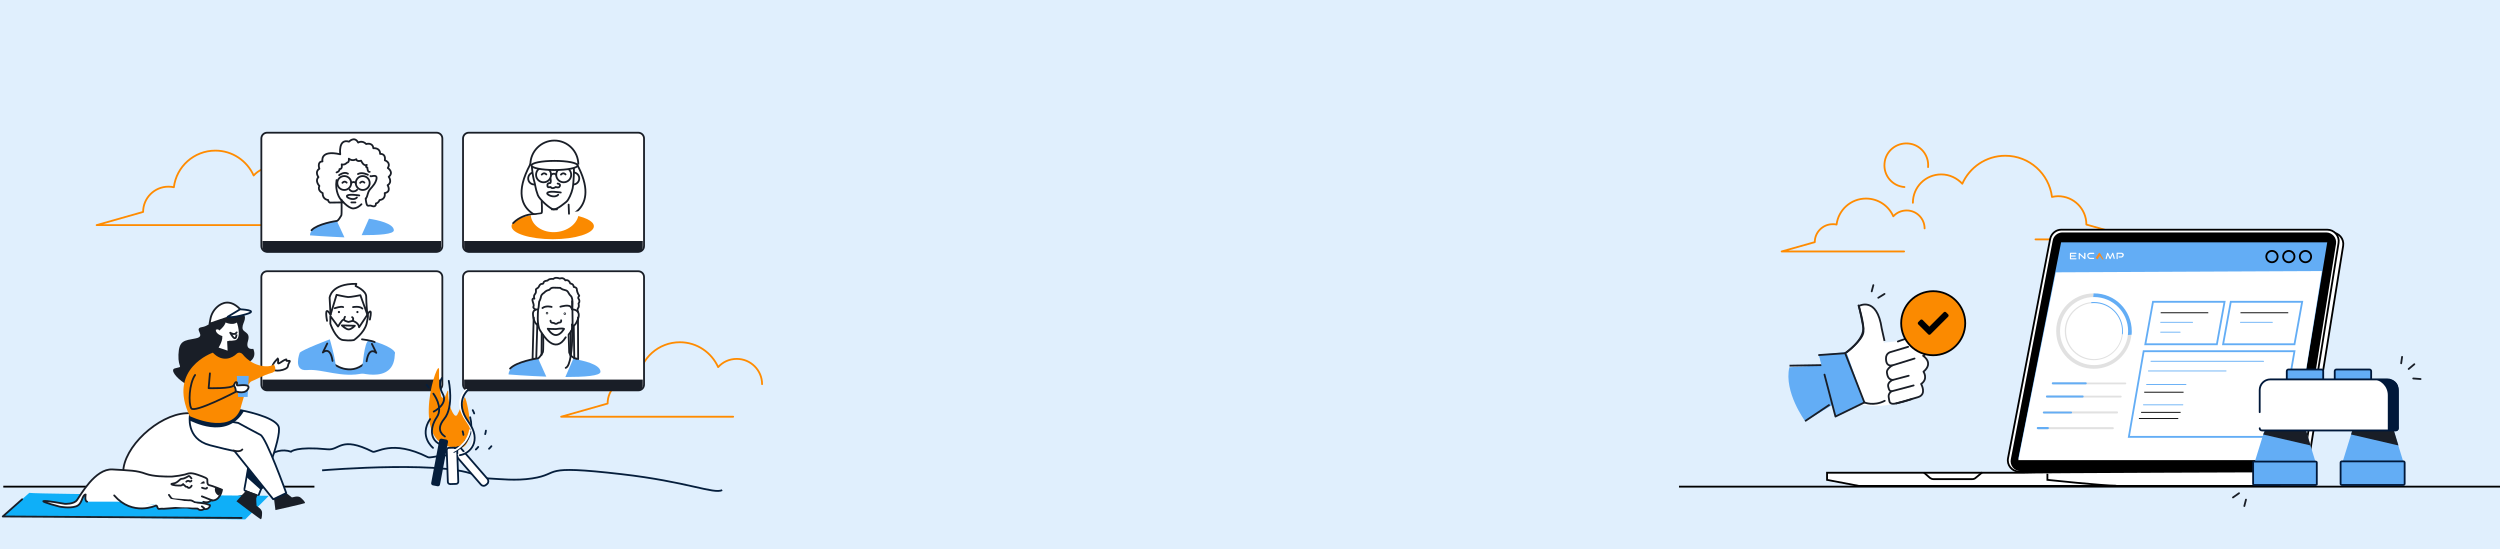 <?xml version="1.0" encoding="utf-8"?>
<!-- Generator: Adobe Illustrator 25.4.2, SVG Export Plug-In . SVG Version: 6.00 Build 0)  -->
<svg version="1.1" id="Layer_1" xmlns="http://www.w3.org/2000/svg" xmlns:xlink="http://www.w3.org/1999/xlink" x="0px" y="0px"
	 viewBox="0 0 1366 300" style="enable-background:new 0 0 1366 300;" xml:space="preserve">
<style type="text/css">
	.st0{fill:#E0EFFD;}
	.st1{fill:none;stroke:#FF8B00;stroke-linecap:round;stroke-linejoin:round;stroke-miterlimit:10;}
	.st2{fill:none;stroke:#051E3C;stroke-miterlimit:10;}
	.st3{fill:#FFFFFF;stroke:#000000;stroke-miterlimit:10;}
	.st4{stroke:#000000;stroke-miterlimit:10;}
	.st5{fill:#63ADF5;}
	.st6{fill:#FFFFFF;}
	.st7{fill:none;stroke:#000000;stroke-miterlimit:10;}
	.st8{fill:#F68B1F;}
	.st9{fill:#E1E1E1;}
	.st10{fill:none;stroke:#63ADF5;stroke-miterlimit:10;}
	.st11{fill:none;stroke:#000000;stroke-width:0.5;stroke-miterlimit:10;}
	.st12{fill:none;stroke:#63ADF5;stroke-width:0.5;stroke-linecap:round;stroke-linejoin:round;stroke-miterlimit:10;}
	.st13{fill:#63ADF5;stroke:#00183A;stroke-miterlimit:10;}
	.st14{fill:#191E27;}
	.st15{fill:#FFFFFF;stroke:#00183A;stroke-linecap:round;stroke-linejoin:round;stroke-miterlimit:10;}
	.st16{fill:#00183A;}
	.st17{fill:none;stroke:#191E27;stroke-linecap:round;stroke-linejoin:round;stroke-miterlimit:10;}
	.st18{fill:#FFFFFF;stroke:#191E27;stroke-miterlimit:10;}
	.st19{fill:#FFFFFF;stroke:#191E27;stroke-linecap:round;stroke-linejoin:round;stroke-miterlimit:10;}
	.st20{fill:#63ADF5;stroke:#191E27;stroke-miterlimit:10;}
	.st21{fill:#63ADF5;stroke:#191E27;stroke-linecap:round;stroke-linejoin:round;stroke-miterlimit:10;}
	.st22{fill:#FB8A00;stroke:#000000;stroke-miterlimit:10;}
	.st23{fill:#FB8A00;}
	.st24{fill:#FFFFFF;stroke:#051E3C;stroke-miterlimit:10;}
	.st25{fill:#051E3C;}
	.st26{fill:none;stroke:#051E3C;stroke-linecap:round;stroke-linejoin:round;stroke-miterlimit:10;}
	.st27{fill:none;stroke:#FFFFFF;stroke-linecap:round;stroke-linejoin:round;stroke-miterlimit:10;}
	.st28{fill:#FFFFFF;stroke:#051E3C;stroke-linecap:round;stroke-linejoin:round;}
	.st29{fill:#FB8A00;stroke:#191E27;stroke-linecap:round;stroke-linejoin:round;}
	.st30{fill:#FFFFFF;stroke:#191E27;stroke-linecap:round;stroke-linejoin:round;}
	.st31{fill:#0FAFF8;}
	.st32{fill:none;stroke:#191E27;stroke-linecap:round;stroke-linejoin:round;}
</style>
<g>
	<rect x="-2.9" y="-1.4" class="st0" width="1374" height="304"/>
</g>
<path class="st1" d="M1045.2,110.8c0-8.6,6.9-15.5,15.5-15.5c4.5,0,8.6,2,11.5,5.1c4-9,13-15.3,23.5-15.3c13.1,0,23.9,9.8,25.5,22.5
	c1.1-0.2,2.2-0.4,3.3-0.4c8.6,0,15.5,6.9,15.5,15.5l28.6,8.1h-56.4"/>
<path class="st1" d="M1051.6,124.8c0-5.4-4.4-9.8-9.8-9.8c-2.9,0-5.5,1.2-7.3,3.2c-2.5-5.7-8.2-9.7-14.9-9.7
	c-8.3,0-15.1,6.2-16.1,14.2c-0.7-0.2-1.4-0.2-2.1-0.2c-5.4,0-9.8,4.4-9.8,9.8l-18.1,5.1h66.9"/>
<path class="st1" d="M1053.5,91.3c0.6-6.6-4.3-12.4-10.9-12.9s-12.4,4.3-12.9,10.9c-0.6,6.6,4.3,12.4,10.9,12.9"/>
<path class="st2" d="M176,257c0.7-0.1,72.8-6,86.2,4c2,0.3,4,0.4,6,0.5c4.7,0.2,13.7,1.3,22.6-0.1c16.4-2.5,3.1-7.6,48.9-2.3
	c35.7,4.1,50.4,11,54.9,8.7"/>
<path class="st2" d="M129.2,253.4c0,0,11.1,2.4,16.7-3.3c3.3-3.6,8.5-4.9,13.1-3.3c0,0,2.7-3,20-1.3c6.6,0.7,7-7.5,24.6,1.3
	c2,1,10.3-7,30.2,3c2,1,12.2-3.9,20.4,2"/>
<path class="st1" d="M162.6,105.2c0-7.6-6.2-13.8-13.8-13.8c-4.1,0-7.7,1.7-10.2,4.5c-3.6-8-11.6-13.6-20.9-13.6
	c-11.7,0-21.3,8.7-22.7,20c-1-0.2-2-0.3-3-0.3c-7.6,0-13.8,6.2-13.8,13.8l-25.4,7.2h94"/>
<path class="st1" d="M416.4,209.9c0-7.6-6.2-13.8-13.8-13.8c-4.1,0-7.7,1.7-10.2,4.5c-3.6-8-11.6-13.6-20.9-13.6
	c-11.7,0-21.3,8.7-22.7,20c-1-0.2-2-0.3-3-0.3c-7.6,0-13.8,6.2-13.8,13.8l-25.4,7.2h94"/>
<g>
	<path class="st3" d="M1255.1,258.4h-148.2c-3.9,0-6.8-3.5-6.1-7.3l22.9-119c0.6-2.9,3.1-5,6.1-5h144.4c3.8,0,6.7,3.4,6.1,7.2
		l-19.1,119C1260.8,256.2,1258.2,258.4,1255.1,258.4z"/>
	<path class="st3" d="M1252.4,257.7h-149.1c-3.9,0-6.9-3.6-6.1-7.4l23-119.7c0.6-2.9,3.1-5.1,6.1-5.1h145.3c3.8,0,6.8,3.4,6.2,7.2
		l-19.2,119.7C1258.1,255.5,1255.5,257.7,1252.4,257.7z"/>
	<path class="st4" d="M1251.9,256.9h-147.9c-3.1,0-5.4-2.8-4.8-5.9l22.9-119.5c0.4-2.3,2.5-4,4.8-4h144.1c3,0,5.4,2.7,4.9,5.7
		l-19.1,119.5C1256.4,255.1,1254.4,256.9,1251.9,256.9z"/>
	<polygon class="st5" points="1252.1,250.6 1102.8,250.6 1126.2,132.4 1271.6,132.4 	"/>
	<polygon class="st6" points="1252.1,251.4 1102.8,251.4 1123.3,148.8 1268.7,148.1 	"/>
	<path class="st3" d="M1105.9,258.3H998.3v3.9l17.3,3.3h156.5h72.5l13.3-8C1257.9,257.5,1106.2,258,1105.9,258.3z"/>
	<path class="st7" d="M1083.1,258.1l-3.6,3c-0.5,0.5-1.2,0.7-1.9,0.7h-21.2c-0.7,0-1.4-0.3-1.9-0.7l-3.3-2.9"/>
	<path class="st3" d="M1118.7,258.8v3.4c0,0,30.2,3.2,37.6,3.2"/>
	<line class="st3" x1="1366" y1="265.9" x2="917.4" y2="265.9"/>
	<line class="st3" x1="171.8" y1="265.9" x2="1.8" y2="265.9"/>
	<g>
		<path class="st6" d="M1154.7,138.3c0-0.2-0.1-0.2-0.3-0.2c-0.1,0-0.2,0.1-0.3,0.2l-1.1,2.4l-1.1-2.4c0-0.1-0.1-0.1-0.1-0.1
			c-0.1,0-0.1-0.1-0.2-0.1c-0.2,0-0.3,0.1-0.3,0.2l-0.8,2.9c0,0.2,0.1,0.4,0.3,0.4c0.1,0,0.3-0.1,0.3-0.2l0.6-2.2l1,2.2
			c0.1,0.1,0.2,0.2,0.3,0.2c0.1,0,0.1,0,0.2-0.1c0,0,0.1-0.1,0.1-0.2l1-2.2l0.6,2.2c0,0.1,0.2,0.2,0.3,0.2h0c0.2,0,0.3-0.2,0.3-0.4
			L1154.7,138.3z"/>
		<path class="st6" d="M1139.1,138.1L1139.1,138.1c-0.2,0-0.3,0.1-0.3,0.3v2.2l-2.5-2.3c0,0-0.1-0.1-0.1-0.1c0,0-0.1,0-0.1,0
			c-0.1,0-0.2,0-0.2,0.1c-0.1,0.1-0.1,0.1-0.1,0.3v2.8c0,0.1,0.1,0.3,0.3,0.3c0.2,0,0.3-0.1,0.3-0.3v-2.2l2.5,2.3
			c0.1,0.1,0.2,0.1,0.3,0.1c0.1,0,0.2,0,0.2-0.1c0.1-0.1,0.1-0.1,0.1-0.3v-2.9C1139.4,138.2,1139.3,138.1,1139.1,138.1"/>
		<path class="st6" d="M1141.4,139.1c0.1-0.1,0.2-0.2,0.4-0.2c0.1-0.1,0.3-0.1,0.5-0.1h1.7c0.2,0,0.4-0.2,0.3-0.5
			c-0.1-0.1-0.2-0.2-0.3-0.2h-1.7c-0.3,0-0.5,0-0.7,0.1c-0.2,0.1-0.4,0.2-0.6,0.3c-0.2,0.2-0.3,0.3-0.4,0.5
			c-0.1,0.2-0.1,0.4-0.1,0.7c0,0.3,0,0.5,0.1,0.7c0.1,0.2,0.2,0.4,0.4,0.6c0.2,0.2,0.4,0.3,0.6,0.4c0.2,0.1,0.5,0.1,0.7,0.1h1.7
			c0.2,0,0.3-0.1,0.3-0.3c0-0.2-0.2-0.3-0.3-0.3h-1.7c-0.2,0-0.3,0-0.5-0.1c-0.1-0.1-0.3-0.1-0.4-0.2c-0.1-0.1-0.2-0.2-0.2-0.4
			c-0.1-0.1-0.1-0.3-0.1-0.5c0-0.2,0-0.3,0.1-0.5C1141.2,139.3,1141.3,139.2,1141.4,139.1"/>
		<path class="st6" d="M1160.4,138.9c-0.1-0.2-0.1-0.3-0.3-0.4c-0.1-0.1-0.3-0.2-0.4-0.3c-0.2-0.1-0.4-0.1-0.6-0.1h-2.4
			c-0.1,0-0.2,0.1-0.2,0.2v3c0,0.2,0.1,0.3,0.3,0.3h0c0.2,0,0.3-0.1,0.3-0.3v-2.6h1.9c0.2,0,0.4,0.1,0.5,0.2
			c0.1,0.1,0.2,0.3,0.2,0.5c0,0.2-0.1,0.4-0.2,0.5c-0.1,0.1-0.3,0.2-0.5,0.2h-1.1c-0.1,0-0.3,0.1-0.3,0.2c-0.1,0.2,0.1,0.4,0.3,0.4
			h1.1c0.2,0,0.4,0,0.6-0.1c0.2-0.1,0.3-0.2,0.4-0.3c0.1-0.1,0.2-0.3,0.3-0.4c0.1-0.2,0.1-0.3,0.1-0.5
			C1160.5,139.2,1160.5,139,1160.4,138.9"/>
		<path class="st8" d="M1147.4,138.3c0-0.1-0.1-0.1-0.1-0.1c0,0-0.1-0.1-0.2-0.1c-0.1,0-0.1,0-0.2,0.1c0,0-0.1,0.1-0.1,0.1l-1.6,2.5
			c0,0.1,0,0.1,0,0.2l0.3,0.3l0.1,0.1l0.3,0.3c0.1,0.1,0.2,0,0.2,0l1.1-1.8c0.1-0.1,0.2-0.1,0.3,0l0.3,0.5l0.8,1.2
			c0.1,0.1,0.2,0.2,0.3,0.2h0.3c0.1,0,0.2-0.1,0.1-0.2L1147.4,138.3z"/>
		<path class="st6" d="M1134.3,138.1h-2.7h-0.3c-0.2,0-0.3,0.1-0.3,0.3v0.4v0.8v0.6v0.9v0.3c0,0.2,0.1,0.3,0.3,0.3h0.3h2.7
			c0.2,0,0.3-0.1,0.3-0.3c0-0.2-0.1-0.3-0.3-0.3h-2.7v-0.9h2.3c0.2,0,0.3-0.1,0.3-0.3c0-0.2-0.1-0.3-0.3-0.3h-2.3v-0.9h2.7
			c0.2,0,0.3-0.1,0.3-0.3C1134.5,138.2,1134.4,138.1,1134.3,138.1"/>
	</g>
	<g>
		<g>
			<path class="st9" d="M1143.9,160.3c-11.3,0.1-20.4,9.3-20.4,20.6c0,11.4,9.2,20.6,20.6,20.6c10.7,0,19.6-8.2,20.5-18.7l-23.1,1.8
				L1143.9,160.3z"/>
			<path class="st5" d="M1144.2,160.3c-0.1,0-0.2,0-0.3,0l-2.3,24.4l23.1-1.8c0.1-0.6,0.1-1.3,0.1-1.9
				C1164.8,169.5,1155.6,160.3,1144.2,160.3z"/>
		</g>
		<circle class="st6" cx="1144.2" cy="180.9" r="18.6"/>
		<g>
			<path class="st9" d="M1143.5,180.8l-0.9-15.7c-8.1,0.8-14.4,7.5-14.4,15.8c0,8.8,7.1,15.9,15.9,15.9c8.2,0,14.9-6.2,15.8-14.1
				L1143.5,180.8z"/>
			<path class="st5" d="M1159.9,182.7c0.1-0.6,0.1-1.2,0.1-1.8c0-8.8-7.1-15.9-15.9-15.9c-0.5,0-1,0-1.5,0.1l0.9,15.7L1159.9,182.7z
				"/>
		</g>
		<circle class="st6" cx="1144.2" cy="180.9" r="15.3"/>
	</g>
	<path class="st9" d="M1158.8,217.2h-40.4c-0.3,0-0.5-0.2-0.5-0.5v0c0-0.3,0.2-0.5,0.5-0.5h40.4c0.3,0,0.5,0.2,0.5,0.5v0
		C1159.3,216.9,1159.1,217.2,1158.8,217.2z"/>
	<path class="st9" d="M1156.8,225.9h-40.1c-0.3,0-0.5-0.2-0.5-0.5v-0.1c0-0.3,0.2-0.5,0.5-0.5h40.1c0.3,0,0.5,0.2,0.5,0.5v0.1
		C1157.3,225.7,1157.1,225.9,1156.8,225.9z"/>
	<path class="st9" d="M1154.5,234.5h-41c-0.3,0-0.5-0.2-0.5-0.5v-0.1c0-0.3,0.2-0.5,0.5-0.5h41c0.3,0,0.5,0.2,0.5,0.5v0.1
		C1155,234.3,1154.7,234.5,1154.5,234.5z"/>
	<path class="st5" d="M1138,217.2h-19.6c-0.3,0-0.5-0.2-0.5-0.5v-0.1c0-0.3,0.2-0.5,0.5-0.5h19.6c0.3,0,0.5,0.2,0.5,0.5v0.1
		C1138.5,217,1138.3,217.2,1138,217.2z"/>
	<path class="st9" d="M1161.3,210h-39.6c-0.3,0-0.5-0.2-0.5-0.5v0c0-0.3,0.2-0.5,0.5-0.5h39.6c0.3,0,0.5,0.2,0.5,0.5v0
		C1161.8,209.7,1161.6,210,1161.3,210z"/>
	<path class="st5" d="M1139.7,210h-18.1c-0.3,0-0.5-0.2-0.5-0.5v-0.1c0-0.3,0.2-0.5,0.5-0.5h18.1c0.3,0,0.5,0.2,0.5,0.5v0.1
		C1140.2,209.7,1140,210,1139.7,210z"/>
	<path class="st5" d="M1131.7,225.9h-15c-0.3,0-0.5-0.2-0.5-0.5v0c0-0.3,0.2-0.5,0.5-0.5h15c0.3,0,0.5,0.2,0.5,0.5v0
		C1132.2,225.7,1132,225.9,1131.7,225.9z"/>
	<path class="st5" d="M1118.9,234.5h-5.4c-0.3,0-0.6-0.2-0.6-0.6l0,0c0-0.3,0.2-0.6,0.6-0.6h5.4c0.3,0,0.6,0.2,0.6,0.6l0,0
		C1119.5,234.3,1119.2,234.5,1118.9,234.5z"/>
	<polygon class="st10" points="1211.3,188.1 1172.2,188.1 1176.4,164.9 1215.5,164.9 	"/>
	<polygon class="st10" points="1245.6,238.7 1163.2,238.7 1171.3,191.9 1253.7,191.9 	"/>
	<polygon class="st10" points="1253.7,188.1 1214.7,188.1 1218.9,164.9 1257.9,164.9 	"/>
	<circle class="st7" cx="1259.7" cy="140.2" r="3.1"/>
	<circle class="st7" cx="1250.6" cy="140.2" r="3.1"/>
	<circle class="st7" cx="1241.4" cy="140.2" r="3.1"/>
</g>
<line class="st11" x1="1180.6" y1="170.9" x2="1206.6" y2="170.9"/>
<line class="st12" x1="1180.6" y1="176.1" x2="1198" y2="176.1"/>
<line class="st12" x1="1175.3" y1="197.4" x2="1236.8" y2="197.4"/>
<line class="st12" x1="1173.9" y1="202.7" x2="1216.3" y2="202.7"/>
<line class="st12" x1="1172.9" y1="210.1" x2="1194.4" y2="210.1"/>
<line class="st11" x1="1171.6" y1="214.3" x2="1193.1" y2="214.3"/>
<line class="st12" x1="1171.2" y1="221.2" x2="1192.7" y2="221.2"/>
<line class="st11" x1="1169.9" y1="225.3" x2="1191.5" y2="225.3"/>
<line class="st11" x1="1168.7" y1="228.7" x2="1190.2" y2="228.7"/>
<line class="st11" x1="1224.2" y1="170.9" x2="1250.3" y2="170.9"/>
<line class="st12" x1="1224.2" y1="176.1" x2="1241.6" y2="176.1"/>
<line class="st12" x1="1180.6" y1="181.5" x2="1191.2" y2="181.5"/>
<g>
	<g>
		<g>
			<path class="st5" d="M1291.6,214.9l-11.7,37.8h33.4l-11.7-37.8C1300.1,210,1293.1,210,1291.6,214.9z"/>
			<path class="st13" d="M1313.2,265h-33.6c-0.4,0-0.7-0.3-0.7-0.7v-11.5c0-0.4,0.3-0.7,0.7-0.7h33.6c0.4,0,0.7,0.3,0.7,0.7v11.5
				C1313.9,264.7,1313.5,265,1313.2,265z"/>
		</g>
		<g>
			<path class="st5" d="M1243.6,214.9l-11.7,37.8h33.4l-11.7-37.8C1252.1,210,1245.2,210,1243.6,214.9z"/>
			<path class="st13" d="M1265.4,265h-33.8c-0.3,0-0.5-0.2-0.5-0.5v-11.8c0-0.3,0.2-0.5,0.5-0.5h33.8c0.3,0,0.5,0.2,0.5,0.5v11.8
				C1266,264.8,1265.7,265,1265.4,265z"/>
		</g>
	</g>
	<g>
		<path class="st13" d="M1268.5,208.7h-18.1c-0.5,0-0.9-0.4-0.9-0.9v-5c0-0.5,0.4-0.9,0.9-0.9h18.1c0.5,0,0.9,0.4,0.9,0.9v5
			C1269.4,208.3,1269,208.7,1268.5,208.7z"/>
		<path class="st13" d="M1294.7,208.7h-18.1c-0.5,0-0.9-0.4-0.9-0.9v-5c0-0.5,0.4-0.9,0.9-0.9h18.1c0.5,0,0.9,0.4,0.9,0.9v5
			C1295.6,208.3,1295.2,208.7,1294.7,208.7z"/>
	</g>
	<polygon class="st14" points="1284.6,237.4 1310.5,243.4 1307.9,234.8 1285.3,235.2 	"/>
	<polygon class="st14" points="1236.6,237.4 1262.5,243.4 1259.9,234.8 1238,234.4 	"/>
	<path class="st15" d="M1234.7,225.2v-12.1c0-3.2,2.6-5.8,5.8-5.8h63.9c3.2,0,5.8,2.6,5.8,5.8V234c0,0.7-0.5,1.2-1.2,1.2h-73.1
		c-0.7,0-1.2-0.5-1.2-1.2"/>
	<g>
		<path class="st16" d="M1302.1,207.2h-6.1c4.8,0,8.7,3.9,8.7,8.7v19.5h2.9c3.7,0.3,3-1.3,3-3v-16.7
			C1310.6,211,1310.7,206.8,1302.1,207.2z"/>
	</g>
</g>
<line class="st17" x1="1312" y1="198.5" x2="1312.5" y2="195"/>
<line class="st17" x1="1318.6" y1="206.8" x2="1322.6" y2="207.1"/>
<line class="st17" x1="1316.1" y1="201.6" x2="1319.2" y2="199"/>
<line class="st17" x1="1227.2" y1="273" x2="1226.3" y2="276.5"/>
<line class="st17" x1="1223.4" y1="269.5" x2="1220.1" y2="271.8"/>
<g>
	<path class="st6" d="M1021,188.1c0,0,20.3-1.9,27.8-3.4c7.5-1.5,9.4,45.8-35.3,35.7C968.8,210.2,1021,188.1,1021,188.1z"/>
	<g>
		<path class="st18" d="M1029.7,186.3l-1.5-6.7c-2.6-18-12.5-12.4-12.5-12.4s1,4,2.3,11.1c1.3,7.2-9.8,14.8-9.8,14.8l7.3,25.3"/>
		<path class="st19" d="M1036.1,220.4c0,0,6.8-1.8,11.9-3.4c5-1.5,1.7-7.2,1.7-7.2c4-2.8,1.3-6.7,1.3-6.7c5.8-4.9-0.2-8.7-0.2-8.7
			s2.8-1.3,2.5-4.5c-0.3-3.6-0.3-5.9-4-6.3s-12.3,3-12.3,3"/>
		<path class="st5" d="M977.7,200.7l17.5-1.2l-1.3-5.7l15-1.4l9.8,27.5l-15.8,7.7l-1.5-6.5l-15,9.1
			C986.3,230.1,974.6,214.2,977.7,200.7z"/>
		<line class="st20" x1="977.8" y1="199.8" x2="995.2" y2="199.5"/>
		<polyline class="st21" points="993.9,194 1008.2,193 1018.7,219.9 1002.9,227.6 996.9,204.7 		"/>
		<line class="st20" x1="999.7" y1="221.1" x2="986.3" y2="230.1"/>
		<path class="st17" d="M1008.2,193c0,0,9.6-6.9,10-11.7c0.4-4.7-2.7-14.4-2.7-14.4"/>
		<path class="st17" d="M1018.7,219.9c0,0,5.2,2.2,11.1-0.9"/>
		<path class="st17" d="M1042.6,189.5l-9.4,2.8c0,0-2.7,0.5-2.7,3.5c0,2.5,0.8,4.2,3.3,3.9c0,0-3.1,2-2.8,3.8
			c0.2,1.2,0.4,3.8,3.1,4.1c0,0-2.9,1.3-2.4,3.6c0.5,2.4,1.1,2.5,1.8,2.6c0,0-1.9,1.2-1.5,3.3c0.4,2,0.1,3.1,1.9,3.5
			s10.6-2.5,10.6-2.5"/>
		<line class="st17" x1="1046.1" y1="195.9" x2="1033.8" y2="199.7"/>
		<line class="st17" x1="1042.9" y1="205.3" x2="1034.2" y2="207.6"/>
		<line class="st17" x1="1045.6" y1="210.6" x2="1033.6" y2="213.8"/>
	</g>
	<line class="st17" x1="1022.7" y1="159.2" x2="1023.6" y2="155.8"/>
	<line class="st17" x1="1026.3" y1="162.7" x2="1029.7" y2="160.6"/>
	<circle class="st22" cx="1056.3" cy="176.6" r="17.5"/>
	<g>
		<path d="M1048.1,177.2c-0.3-0.3-0.3-0.9,0-1.2l1.2-1.2c0.3-0.3,0.9-0.3,1.2,0l3.7,3.7l7.9-7.9c0.3-0.3,0.9-0.3,1.2,0l1.2,1.2
			c0.3,0.3,0.3,0.9,0,1.2l-9.7,9.7c-0.3,0.3-0.9,0.3-1.2,0L1048.1,177.2z"/>
	</g>
</g>
<g>
	<g>
		<path class="st19" d="M238.5,137.6H146c-1.8,0-3.2-1.4-3.2-3.2V75.7c0-1.8,1.4-3.2,3.2-3.2h92.5c1.8,0,3.2,1.4,3.2,3.2v58.7
			C241.7,136.2,240.3,137.6,238.5,137.6z"/>
	</g>
	<path class="st14" d="M146.2,137.9h92c1.6,0,2.8-1.3,2.8-2.8v-3.4h-97.6v3.4C143.4,136.6,144.7,137.9,146.2,137.9z"/>
</g>
<g>
	<path class="st17" d="M197.5,111.6c-1.3,1.3-2.7,2.2-4.4,2.3c-2.9,0.1-7.2-5.3-7.2-5.3s-3-3.8-2-10.2"/>
	<path class="st17" d="M202.4,96.2c0.1,0.7,4.5-1.8,3.1,2.4c-1,2.9-3.3,4.3-4.1,6.1c-0.7,1.6-0.6,2.5-1.4,3.7"/>
	<path class="st17" d="M191,103.6c0,0,0.6,1,2,1s2.1-0.9,2.1-0.9"/>
	<circle class="st17" cx="188.1" cy="100" r="3.8"/>
	<circle class="st17" cx="198.2" cy="100" r="3.8"/>
	<path class="st17" d="M191.9,100c0,0,1.3-1.2,2.5,0"/>
	<path class="st17" d="M185.3,95.7c0,0,2.7-2.1,4.8-0.8"/>
	<path class="st17" d="M201,95.5c0,0-3.3-1.7-5.4-0.4"/>
	<g>
		<path class="st17" d="M196.3,106.8c0,0-6.5-1.1-6.8,0.4c-0.2,0.8,3.8,2.7,5.5,0.7"/>
		<line class="st17" x1="192" y1="110.6" x2="194.2" y2="110.6"/>
	</g>
	<path class="st17" d="M187.5,110.6l-7.3,0.1c0,0-0.9-0.4-0.9-1.4c0,0-3.1-0.2-3-3.8c0,0-3-1.3-1.8-3.9c0,0-2.6-2.8-0.5-4.8
		c0,0-2.2-2.9,0.5-4.6c0,0-1.4-3.9,1.7-4c0,0-1.6-6.5,9.7-3.9c0,0-1.2-8.7,4.8-6.9c0,0,3-3.2,5,0.5c0,0,2.2-1.4,4.4,0.8
		c0,0,3.5-1.1,3.9,2.3c0,0,3.7-0.5,3.7,3.1c0,0,3.2-0.4,2.6,3.5c0,0,3.5,1.1,1.6,4.2c0,0,3.5,2.3,0.5,4.8c0,0,2.2,2.9-0.6,4.6
		c0,0,2.2,3.6-1.6,4.3c0,0,0.8,3.4-2.8,3.8c0,0-0.6,1.7-1.9,1.8c-0.3,0,0.2,1-0.7,1.5c-0.9,0.5-1.9-0.3-2.5-0.3
		c-0.7,0-1.5,0.5-1.9-0.6c-0.4-1-0.6-3.2-0.6-3.2"/>
	<path class="st5" d="M184.5,121.7c-0.1-0.3-0.1-0.5-0.1-0.8l-1.8,0c-14,2-13.2,7.7-13.2,7.7s8.9,0.7,18.8,1.1L184.5,121.7z"/>
	<path class="st5" d="M201.6,119.5l-4,9c9.5,0,17.6-0.5,17.6-2.7C215.1,122.1,206.3,120.2,201.6,119.5z"/>
	<path class="st17" d="M186.6,109.2c0,0,0.2,7.9-0.1,8.5c-0.3,0.6-1.7,2.9-2.4,3c-0.7,0.1-10.6,1.6-13.9,5.1"/>
	<path class="st17" d="M183.9,94.2c1.8-0.6,1.6-1.8,1.6-1.8c1.8,0.1,1.2-2.6,1.2-2.6c1.6,0.6,3-1,3-1c1.2,0,0.9-2.1,0.9-2.1
		s1.7,1.6,4.1,0.3c0,0,0,1.5,2.6,0.8c0,0,1.3,3.2,3.1,2.3c0,0-1,1.4,0.3,1.4c0,0,0.1,2.8,1.3,2.4"/>
	<path class="st17" d="M189.4,99.8c0,0-1-1.3-2.3,0.1"/>
	<path class="st17" d="M199.1,99.8c0,0-1-1.3-2.3,0.1"/>
</g>
<g>
	<g>
		<path class="st19" d="M238.5,213.3H146c-1.8,0-3.2-1.4-3.2-3.2v-58.7c0-1.8,1.4-3.2,3.2-3.2h92.5c1.8,0,3.2,1.4,3.2,3.2v58.7
			C241.7,211.9,240.3,213.3,238.5,213.3z"/>
	</g>
	<path class="st14" d="M146.2,213.6h92c1.6,0,2.8-1.3,2.8-2.8v-3.4h-97.6v3.4C143.4,212.3,144.7,213.6,146.2,213.6z"/>
</g>
<g>
	<g>
		<path class="st19" d="M348.7,137.6h-92.5c-1.8,0-3.2-1.4-3.2-3.2V75.7c0-1.8,1.4-3.2,3.2-3.2h92.5c1.8,0,3.2,1.4,3.2,3.2v58.7
			C351.9,136.2,350.5,137.6,348.7,137.6z"/>
	</g>
	<path class="st14" d="M256.4,137.9h92c1.6,0,2.8-1.3,2.8-2.8v-3.4h-97.6v3.4C253.6,136.6,254.9,137.9,256.4,137.9z"/>
</g>
<g>
	<g>
		<path class="st19" d="M348.7,213.3h-92.5c-1.8,0-3.2-1.4-3.2-3.2v-58.7c0-1.8,1.4-3.2,3.2-3.2h92.5c1.8,0,3.2,1.4,3.2,3.2v58.7
			C351.9,211.9,350.5,213.3,348.7,213.3z"/>
	</g>
	<path class="st14" d="M256.4,213.6h92c1.6,0,2.8-1.3,2.8-2.8v-3.4h-97.6v3.4C253.6,212.3,254.9,213.6,256.4,213.6z"/>
</g>
<g>
	<path class="st5" d="M163.8,192.7c0,0-4,10.3,4,9.5c8.1-0.8,19.1,4.6,30.9,1.7c11.9-2.9-17.6-0.8-17.3-5.7"/>
	<path class="st5" d="M191.9,202.3c0,0,24.5,9.8,23.8-9.9"/>
	<path class="st17" d="M182,198.6c0,0,9,7.5,17.5-0.3"/>
	<path class="st17" d="M180.6,172l-0.5-9.3c0,0,0.6-7.8,14.6-7.6l-0.4,1.2c0,0,5.8,2.4,5.8,5.8c0,3.4,0.6,9.7,0.6,9.7l-3.8-10.5
		c0,0-5.3,1.1-6.7,1c-1.4-0.1-6.3-1.2-6.3-1.2L180.6,172z"/>
	<path class="st17" d="M178.7,175.3c0,0-1.9-9.4,1.9-3.4"/>
	<path class="st17" d="M187.6,174.7c-0.8,0.1-2.9,3.7-2.9,3.7l-4.2-5.7v4.2c0,0,2.9,8.4,6.9,8.9c4,0.5,6,0,6,0s5.5-3.7,6.9-8.9
		c1.3-5.2,0.5-5.2,0.5-5.2s3-4.9,1.3,2.9"/>
	<path class="st17" d="M182.9,168.4c0,0,3.5-1.2,4.6-0.6"/>
	<path class="st17" d="M192.9,167.8c0,0,3.7-0.7,5.1,0.8"/>
	<path class="st17" d="M188.5,173.1c0,0-1.1,1.7,0.1,2.2c1.2,0.5,1.8,0.6,1.8,0.6l2.4-0.6c0,0,3.2,1,3.4,3.5l4.6-6.9"/>
	<path class="st17" d="M192.4,173.3c0,0,1.1,0.5,0.3,1.9"/>
	<path class="st17" d="M186.8,177.8c0,0,2.3,2.3,3.8,2.2c1.5-0.1,3.3-2,3.3-2L186.8,177.8z"/>
	<path class="st5" d="M180.2,185.4c0,0,3.4,11.4,3.3,15.7c-0.1,4.2-20.7-7-19.6-8.4C164.9,191.2,180.2,185.4,180.2,185.4z"/>
	<path class="st5" d="M197.9,201.3c0,0,19.5-5.8,17.8-8.9c-1.7-3.1-11.8-6.4-14.2-6.3S198,200.7,197.9,201.3z"/>
	<path class="st17" d="M178.8,187.7l-2.4,4.9c0,0,4-3.9,5.3,4.6"/>
	<path class="st17" d="M203.2,187.9l2.4,4.9c0,0-4-3.9-5.3,4.6"/>
	<path class="st17" d="M204.7,186.9c-1.5-0.8-6.9-1.5-6.9-1.5"/>
	<circle class="st14" cx="195.3" cy="170.5" r="0.6"/>
	<circle class="st14" cx="185.2" cy="170.5" r="0.6"/>
</g>
<path class="st19" d="M302.7,120.4c0,0-30.7-1.2-11.3-33.5"/>
<path class="st19" d="M308.5,119c0,0,21.8-4.7,5.1-32.1"/>
<path class="st23" d="M311,117.1c-1.1,3.5-4.7,6-9,6c-4.3,0-7.9-2.5-9-6c-7.9,1.1-13.5,3.6-13.5,6.5c0,3.9,10.1,7.1,22.5,7.1
	c12.4,0,22.5-3.2,22.5-7.1C324.5,120.7,319,118.2,311,117.1z"/>
<circle class="st17" cx="291.9" cy="97.5" r="3.3"/>
<circle class="st17" cx="313.2" cy="97.5" r="3.3"/>
<path class="st17" d="M296,110c0,0,0.3,5.6,0,6.3c-0.3,0.6-5.7,0.8-6.5,0.9c-0.8,0.1-5.7,1.1-9.1,4.7"/>
<path class="st6" d="M290,117.6c0.5,5.7,6.7,9.8,13.9,9.2s12.7-5.6,12.3-11.3"/>
<path class="st19" d="M303.7,79.3c0,0,11.2,0,9.8,17c0,0-0.2,4.6-0.6,6.6c-0.6,2.7-2.2,6.4-3.5,7.4c-0.7,0.5-4.9,4.3-7,4.1
	c-1.7-0.2-7.5-5.3-8.5-7.7c-1.6-4.3-1.2-5.3-2.3-8.8c-0.3-1-1.2-6.7-0.9-7.6C291,89.6,293.8,79,303.7,79.3z"/>
<path class="st19" d="M316,89.9c0-7.3-5.9-13.1-13.1-13.1s-13.1,5.9-13.1,13.1C289.7,89.9,316,90.3,316,89.9z"/>
<line class="st19" x1="310.7" y1="111.8" x2="310.9" y2="116.8"/>
<path class="st17" d="M306.4,105.2c0,0-7.1-1.2-7.4,0.4c-0.2,0.9,4.1,2.9,6,0.8"/>
<line class="st17" x1="301.5" y1="114.4" x2="304.3" y2="114.4"/>
<circle class="st17" cx="297" cy="95.5" r="4.1"/>
<circle class="st17" cx="308" cy="95.5" r="4.1"/>
<path class="st17" d="M301.2,95.5c0,0,1.4-1.3,2.7,0"/>
<path class="st17" d="M298.5,95.3c0,0-1.1-1.4-2.5,0.1"/>
<path class="st17" d="M309,95.3c0,0-1.1-1.4-2.5,0.1"/>
<ellipse class="st19" cx="303" cy="90.4" rx="12.6" ry="2.5"/>
<path class="st17" d="M300.8,97.6c0,0,0.4,1.7-0.1,2.4c0,0-1.6-0.1-1.6,1.1c0,1.1,0.2,1.4,1.8,1.1c0,0,0.3,0.7,1.2,0.6
	c0.9-0.1,1.5-0.6,1.5-0.6s1.5,0.4,1.8,0.1c0.3-0.2,1.5-1.7-0.7-2"/>
<path class="st17" d="M294,169.7c0,0-0.8,8,1.1,10.8c1.8,2.9,8.1,13.4,14,3.8"/>
<path class="st17" d="M301.4,167.7c0,0-3-0.9-5,0.6"/>
<path class="st17" d="M306.2,167.6c0,0,5.3-1.7,5.9,0.6"/>
<polyline class="st19" points="291.6,173.5 291,196 293,196.1 293.6,176.8 "/>
<polyline class="st19" points="315.8,173.5 315.9,196.3 313.8,196.1 313.5,178 "/>
<path class="st5" d="M294.5,196.9c-0.1-0.3-0.1-0.6-0.1-0.8l-2,0c-15.3,2.2-14.5,8.5-14.5,8.5s9.7,0.8,20.6,1.2L294.5,196.9z"/>
<path class="st5" d="M313.2,196.1l-4.3,9.9c10.4,0,19.3-0.6,19.2-2.9C328,199,318.4,196.9,313.2,196.1z"/>
<path class="st17" d="M300.8,175.2c0,0-0.1,1.2,1.3,1.2c1.3,0.1,0.9,0.7,1.9,0.5s0.5-0.6,1.9-0.7c1-0.1,0.7-1.2,0.7-1.2"/>
<path class="st17" d="M294,177.7c0,0-2.1-0.6-2.7-4.9c-0.7-4.3,2.6-3.7,2.6-3.7s0.3,1,0.7-4.3c0,0,0.7-1,1.1-3.1
	c0,0,0.2-0.9,1.8-1.9c0,0,0.6-1,2.8-1.5c0,0,0.6-1.3,2.6-1.1c0,0,1.7,0,3.3,0.1c0,0,0.5,0.8,2.5,1.2c2,0.4,1.6,1.7,3.2,3.2
	c1.6,1.5,0.6,7.3,0.6,7.3l0.7,0.1c0,0,4.6,0.3,2.5,5.5c-2.1,5.3-3.2,2.7-3.2,2.7s0.4,2.6-0.4,3.7c-0.8,1.1-1.4,1.8-1.4,1.8l0.3,9.7
	c0,0,0.7,3,4.2,3.5"/>
<circle class="st17" cx="298.9" cy="171.1" r="0.2"/>
<circle class="st17" cx="308.6" cy="171.4" r="0.2"/>
<path class="st17" d="M299.3,179.6c0.2,0.1,3.2,0.2,4.5,0.2c0.2,0,3.3-0.6,4.4-0.1c0,0-1.8,3.3-4.4,3.4
	C301.2,183.1,299.3,179.6,299.3,179.6z"/>
<path class="st17" d="M292.6,169.2c0,0-1.4-1-1.2-1.5s0.5-0.7-0.3-2.9c-0.7-2.2,0.9-1.6,0.9-1.6s-0.7-1.3,0.3-2.5s0.3-2.3,0.6-2.7
	c0.3-0.4,1.2-0.6,1.5-1.3c0.4-0.7,0.6-1.6,1.9-1.6s-0.3-1.5,2.9-1.8c0,0,0.6-1.1,3.2-0.9c0,0,0.8-1.2,3.5-0.2c0,0,1.9-0.9,3,1
	c0,0,1.8-0.8,2.7,1.7c0,0,1.8,0.1,1.9,1.9c0,0,1.9,0.1,1.7,1.7c0,0,0.3,1.8,1.3,3.1c0,0-0.9,1-0.4,1.6s0.8,1.8,0,2.6
	c0,0,0.5,1.7-0.2,2.5s-0.1,2-0.1,2"/>
<path class="st17" d="M296.8,183.2c0,0,0.2,8.6-0.2,9.3c-0.4,0.7-1.9,3.2-2.7,3.3c-0.8,0.1-11.6,1.8-15.2,5.6"/>
<path class="st5" d="M293.4,196.3"/>
<line class="st19" x1="296" y1="182.2" x2="295.9" y2="193.9"/>
<line class="st19" x1="311.9" y1="181" x2="311.7" y2="194.4"/>
<path class="st17" d="M312.6,164.6c0,0,1.7,34.5-3.5,36.4"/>
<g>
	<path class="st23" d="M253.8,217.1c-1.2,3.8-2.6,6.9-4,9.6c-0.3,0.6-1.1,0.6-1.5,0.1c0,0,0,0,0,0c-3.3-4-3.5-10.7-3.4-13.1
		c0-0.2-0.3-0.3-0.4-0.1c-0.3,0.7-0.7,1.7-1.2,3c-0.4,1.1-2,1-2.3-0.2c-0.8-4.1-1.3-8.8-1.1-14.1c0.3-9.4-17.3,40.1,8.2,42.2
		C262.8,249,254.5,214.9,253.8,217.1z"/>
	<path class="st24" d="M266.2,264.4l-0.7,0.6c-0.8,0.7-2,0.6-2.7-0.2l-14.5-16.7c-0.7-0.8-0.6-2,0.2-2.7l0.7-0.6
		c0.8-0.7,2-0.6,2.7,0.2l14.5,16.7C267,262.5,267,263.7,266.2,264.4z"/>
	<path class="st24" d="M249.2,264.4l-3.2,0.1c-0.7,0-1.3-0.5-1.3-1.2l-0.6-17.3c0-0.7,0.5-1.3,1.2-1.3l3.2-0.1
		c0.7,0,1.3,0.5,1.3,1.2l0.6,17.3C250.5,263.8,249.9,264.4,249.2,264.4z"/>
	<path class="st25" d="M239.1,265.7l-2.6-0.5c-0.6-0.1-1-0.7-0.9-1.3l4.4-23.3c0.1-0.6,0.7-1,1.3-0.9l2.6,0.5c0.6,0.1,1,0.7,0.9,1.3
		l-4.4,23.3C240.3,265.4,239.7,265.8,239.1,265.7z"/>
	<path class="st26" d="M236.6,244.7c0,0-7.9-6.3-1.6-15.7"/>
	<path class="st26" d="M241.4,206.6c-1,1.9-1.6,4.9,0.5,8.6c3.2,5.6-4.9,9.7-4.9,9.7"/>
	<path class="st26" d="M253.2,237.6c0-0.6-0.2-1.2-0.4-1.9"/>
	<path class="st26" d="M260,245.6c0.4-0.4,0.9-0.8,1.3-1.4"/>
	<path class="st26" d="M267.2,245.2c0.4-0.4,0.9-0.8,1.3-1.4"/>
	<path class="st26" d="M265.1,237.2c0.2-0.5,0.3-1.2,0.4-1.9"/>
	<path class="st26" d="M259.1,225.9c-0.2-0.5-0.4-1.1-0.8-1.8"/>
	<path class="st26" d="M234.3,211.8c-0.3-0.5-0.7-1-1.2-1.5"/>
	<path class="st26" d="M248.4,244.9c0,0,4.9-0.4,5.9-4.1"/>
	<path class="st26" d="M236.8,215.1c0,0,5.6,7.4,1.9,12.8c-4.2,6.1-4.1,14.3,4.7,15.7"/>
	<path class="st26" d="M248.1,246.9c0,0,12.3-5.5,8.8-18.9"/>
	<path class="st27" d="M247.6,246.6c0,0,7.8-3.4,9.2-11.5"/>
	<path class="st26" d="M243.1,238.5c-0.1-0.2-5.8-3-0.4-9.6c5.5-6.6,2.5-20.8,2.5-20.8"/>
	<path class="st27" d="M254.8,213c0,0-7.8,5.9,0.3,17.1c7.8,10.7,1.3,17.4-4.5,18.3"/>
	<path class="st26" d="M255.5,213.3c0,0-7.4,6.3,0.4,17.1c7.8,10.7,0.7,17.6-4.6,18.3"/>
</g>
<g>
	<path class="st14" d="M118.6,171.6c0,0-2.7,6.2-8.1,7.1c-5.4,0.8,2.7,5-3.6,6.2c-6.3,1.2-9.1,1.1-9.4,8.9s3.2,6.2-2,7.5
		c-5.2,1.4,12.8,17.4,20,8.3c7.2-9.1,27.2-8.7,22.9-19c0,0-4.5,1-2.9-4.3c1.6-5.3-3.1-4.3-3-7.3c0-3,3.4-5.3-0.6-8.9
		C128,166.6,119.4,168,118.6,171.6z"/>
	<path class="st18" d="M129.5,175.5c0.4-0.4,3.6,9.6-0.8,10.9c0,0-4,0.7-4.1,0l0.3,5.9l-6.2-2.1c0,0,2.4-3.6,2.3-6.2
		c0,0-4.1-1.3-3.5-4.2c0,0,1.7-0.8,2.4,0.1c0,0,3.4-2.8,2.9-4.8s-0.1,0.3-0.1,0.3S127,177.8,129.5,175.5z"/>
	<path class="st18" d="M151.8,195.9c0,0-3.3,2.9-3.1,5.3c0.2,2.4,8.3,1.2,8.6-1.1c0.3-2.3,2.2-3.2,0.1-2.9c-2.1,0.2,0.1-1.2-1.4-0.7
		c-1.6,0.5-4.3,3.1-4.1,1.7S152,196.1,151.8,195.9z"/>
	<path class="st18" d="M111.9,228.7c0,0,82.9,38.6-1.8,45.6C25.5,281.4,88.5,210.8,111.9,228.7z"/>
	<path class="st14" d="M155.2,267.2c0.3,0.7,0.7,1.4,1.1,2.1c0,0,3,2.4,3.2,2.5s3.3-1.3,4.9,0.2c1.6,1.4,2.5,2.6,2.2,2.9
		c-0.3,0.3-16.1,3.8-16.1,3.8l-1-7.9L155.2,267.2z"/>
	<path class="st28" d="M131.4,224.1c0,0,18.5,3.4,20.8,8.9c2.3,5.5-11.1,38.1-11.1,38.1s-8-3.1-7.7-3.4c0.3-0.3,4.2-24.4,4.2-24.4
		L121,228.8L131.4,224.1z"/>
	<path class="st28" d="M103.8,226.6c0,0-2.6,13.2,11,16.7s13.2,3,13.2,3l21.3,26.5l7.1-3.4c0,0-10.9-30.3-14.1-31.8
		c-3.2-1.6-12.1-6.5-12.1-6.5L103.8,226.6z"/>
	<path class="st25" d="M103.4,229.7c0.7,0,20.4,11.4,29.9-5.1l-4.9-1.2l-24.5,3.2L103.4,229.7z"/>
	<path class="st23" d="M116.3,192.7c0,0-25.1,8.6-12.6,34.7c0,0,22,10.5,27.6-3.7c0,0,3.5-14.3,6-15.3c2.2-0.8,6.5-3.4,11-4.6
		c4-1.1,1.2-4.8,1.2-4.8s-0.2,0.2-0.4,0.4c-1.5,1.3-10.4,1.8-16.6-5.9c-0.8-0.9-2.1-1.1-3.1-0.3c-0.1,0.1-0.1,0.1-0.2,0.2
		C127.1,195.4,121.8,198.4,116.3,192.7z"/>
	<polygon class="st5" points="135.3,216.9 130.1,216.9 129.4,205.4 135.9,205.4 	"/>
	<path class="st18" d="M127.6,211.4c0,0,0.7-3,1.6-2.6s-0.4,1.7,0.6,1.8c1,0.1,7.7-1.2,5.6,2.1c-2.1,3.3-7.7,0.7-7.7,0.7
		L127.6,211.4z"/>
	<path class="st29" d="M114.7,204c-0.5,6.1-0.7,8.1-0.7,8.1s12.7,0.4,13.8-1.6c0,0,1.5,2.3,0.8,3.7c0,0-22.5,11.7-24.1,8.9
		c-1.6-2.8-1.2-13.4,2.1-18.2"/>
	<path class="st30" d="M125.8,181.8c0,0,2.5,1.7,3.5-0.2C129.2,181.6,129.6,188.7,125.8,181.8z"/>
	<path class="st30" d="M119.8,166.8c3.1-2.1,7.7-2.8,12.9,3.9l-18.2,6.2l0.4-2.2C115.4,171.5,117.1,168.7,119.8,166.8z"/>
	<path class="st28" d="M124.4,173.1c0,0,1.5,1,10-1.4c7.8-2.2-3.2-2.7-3.2-2.7L124.4,173.1z"/>
	<polygon class="st25" points="134.7,260.7 142.6,267.8 143.4,265.8 135.2,255.4 	"/>
	<path class="st31" d="M16,269.3c6.4,0.8,130.9,1.6,130.9,1.6L134,283.8L1.5,282.2L16,269.3z"/>
	<path class="st14" d="M140.8,270.2c-0.3,0.7-0.6,1.4-0.8,2.2c0,0,0.1,3.8,0.2,4s3.1,1.7,3,3.8c0,2.1-0.3,3.6-0.7,3.5
		c-0.4,0-13.3-9.8-13.3-9.8l5.3-5.9L140.8,270.2z"/>
	<path class="st30" d="M111.1,274.2c3.1,0.9,4.1-0.8,4.1-0.8c5.1,0.8,6.1-5.8,6.1-5.8s-5.6-2.3-6.9-2.5c-1.3-0.2-1.1-2-1.1-2.9
		s-1.3-1.4-5.3-2.8c-4-1.4-5-0.7-7-0.1c-2.1,0.5-4.1,0.8-6.2,1c-0.6,0.1-1.1,0.1-1.7,0.1c-2.5,0-9.3,0-13.4-1.5
		c-5.1-1.9-8.6-1.8-18.2-2.4c-9.6-0.6-17.6,14.3-19.4,16.7c-1.7,2.4-6.7,2.1-6.7,2.1s-10.8-2-11.7-1.5c-0.9,0.5,8.8,3,8.8,3
		s5.3,1.1,9-0.1c3.7-1.2,3.2-6.4,5.3-6.5c0,0-0.7,3.6,0.8,3.9"/>
	<path class="st30" d="M92.3,270.4c2.2,3.1,0.5,2.1,10.7,3c1-0.2,2,0.1,2.8,0.7c1.1,1,4.6,0.1,8.9,1.9c0.1,0,0.1,0.2,0,0.4
		c-0.3,1.2-1.4,1.9-2.6,1.8l-1-0.1"/>
	<path class="st30" d="M83.5,273.5c1.1,0.7,1.9,1.8,2.3,3.1c0.8,2.4,0.9,1.1,3.6,1.4c0,0,11.7-1,13.2-0.6c1.8,0.4,3.6,0.5,5.4,0.5
		c0.6,0.7,1.6,1,2.5,0.7c1.7-0.5,1.3-0.9-0.2-1.9"/>
	<path class="st30" d="M113.1,266.5c0,0,0.1,1.1-2.7,0"/>
	<path class="st30" d="M104.6,261.4c0,0-1-1.5-1.5-1.3c-0.5,0.2-2.2,1.5-3.7,1.5c-1.4,0-1.9,2.2-4.8,2.6s1.5,1.2,2.8,1.1
		c1.3-0.1,1.5,0.4,2.7-0.8"/>
	<path class="st6" d="M65.7,269.5c0,0,44.5,4.1,43.4,6.8C107.9,279,67.9,275.8,65.7,269.5z"/>
	<path class="st30" d="M104.6,262.7c0,0-0.5,0.6-0.9,0.4c-0.5-0.5-1.3-0.5-1.8,0c0,0-0.1,0.1-0.1,0.1"/>
	<path class="st30" d="M100.2,264.9c0,0,0.4-0.1,1,0.7c0.5,0.7,1.2,0.1,1.4,0.7c0.2,0.5,1.4,0.5,2.1-0.9"/>
	<line class="st32" x1="110.3" y1="271.2" x2="115.9" y2="273.4"/>
	<path class="st30" d="M85.3,276.2c0,0-12.9,6.1-22.9-5.5"/>
	<path class="st14" d="M117.6,266.3c-0.6,1.8,0.2,3.7,1.9,4.5c0,0,2.2-2.1,1.7-3.1C120.9,266.6,117.6,266.3,117.6,266.3z"/>
	<path class="st14" d="M111.6,263l0.3,1.1c-0.8,0.2-1.7,0.2-2.5,0.2C109.4,264.3,110.6,262.8,111.6,263z"/>
	<polyline class="st32" points="12.1,272.8 1.5,282.2 132,283 	"/>
	<path class="st32" d="M127.6,246.2c0,0,3.5,1.1,4.8-0.6"/>
</g>
</svg>
